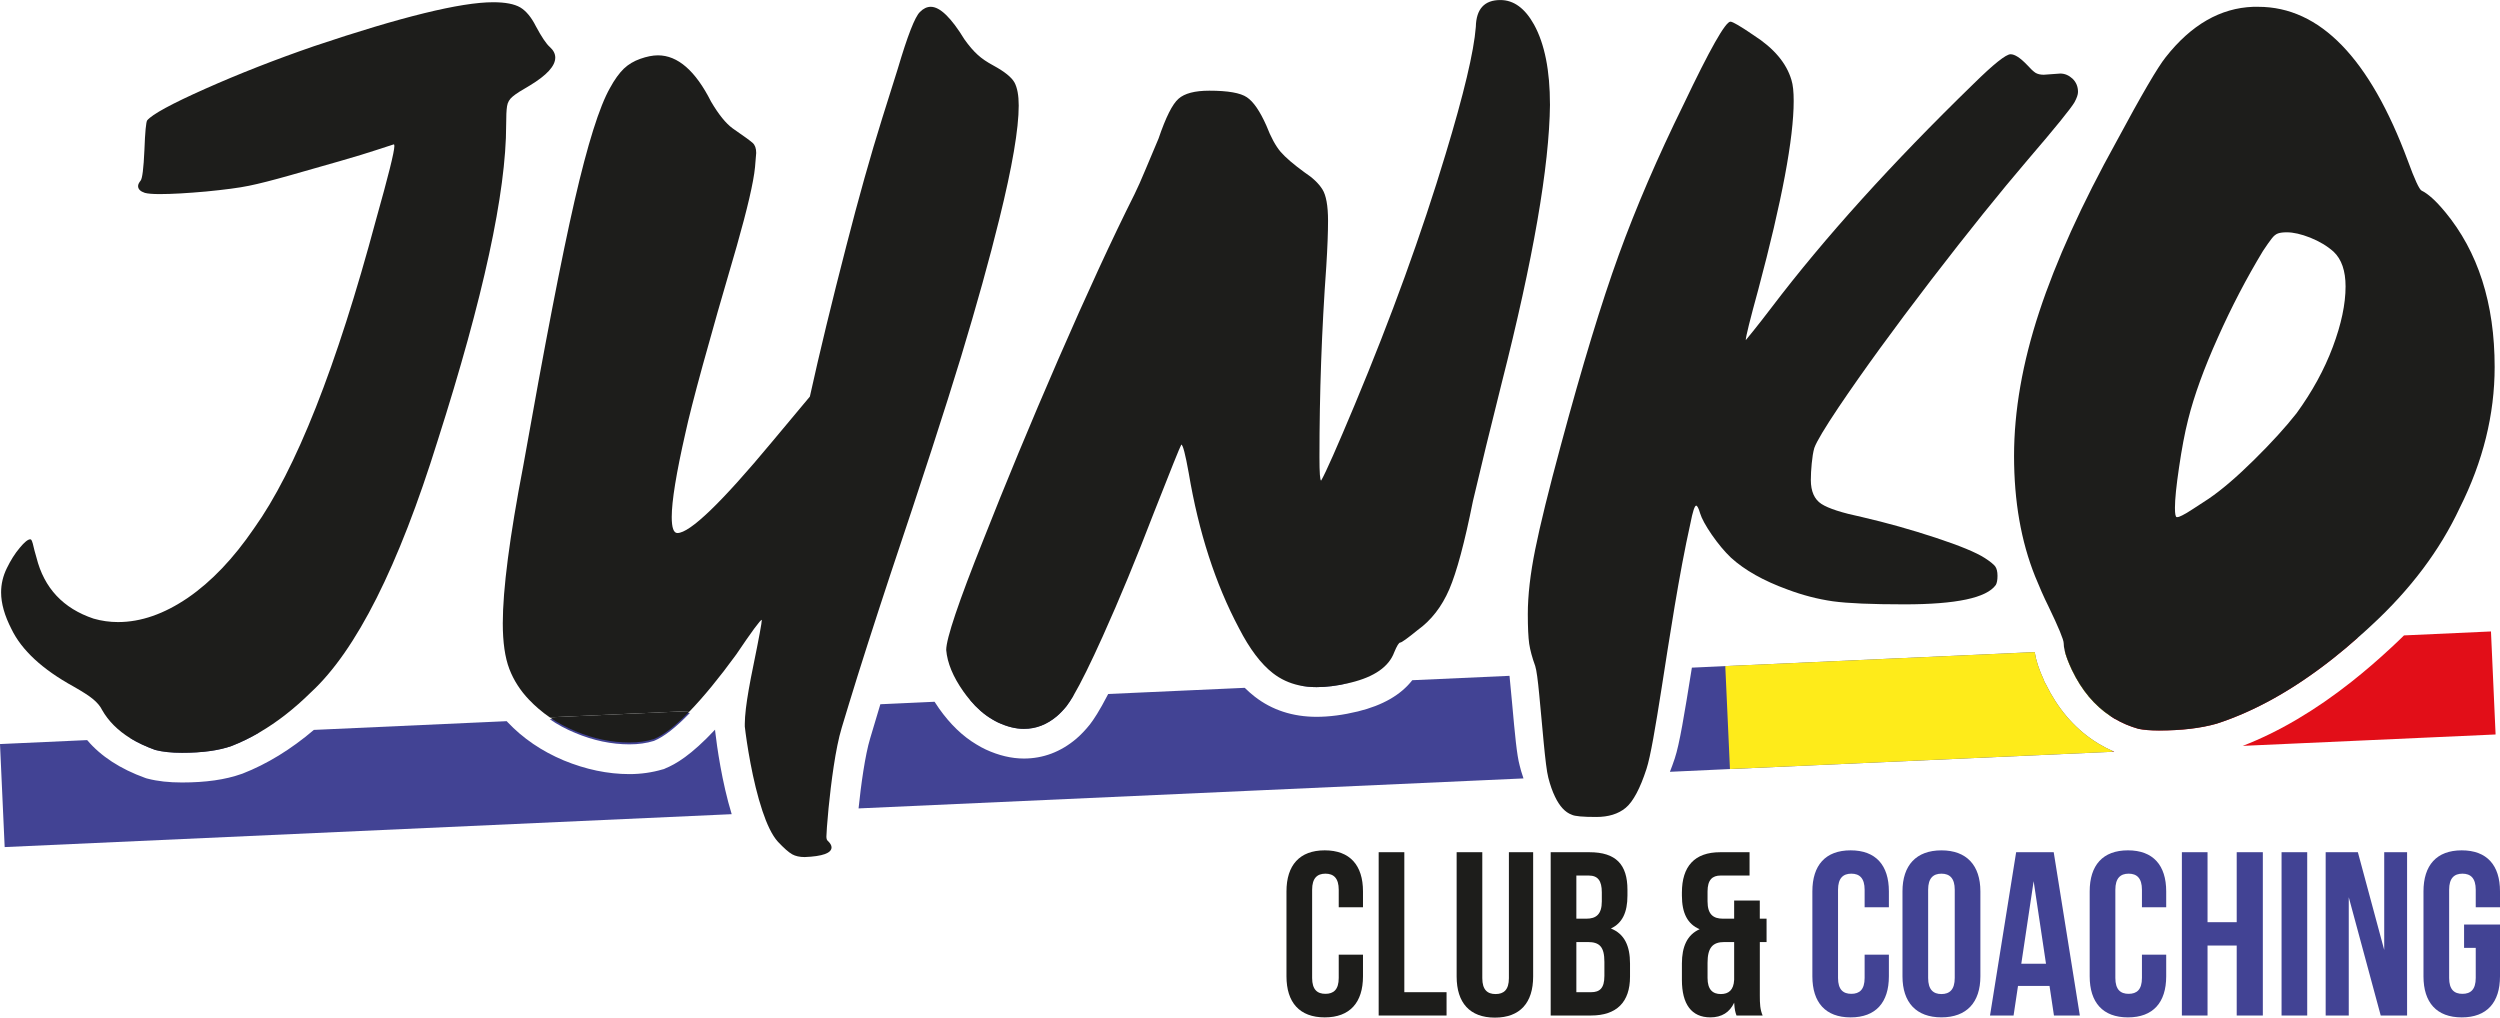 <?xml version="1.0" encoding="UTF-8"?>
<svg id="Calque_2" data-name="Calque 2" xmlns="http://www.w3.org/2000/svg" viewBox="0 0 2510.14 1021.76">
  <defs>
    <style>
      .cls-1 {
        fill: #e20e18;
      }

      .cls-2 {
        fill: #1d1d1b;
      }

      .cls-3 {
        fill: #424394;
      }

      .cls-4 {
        fill: #feeb1a;
      }
    </style>
  </defs>
  <g id="Calque_1-2" data-name="Calque 1">
    <g>
      <path class="cls-3" d="M692.74,715.76c-14.12,14.71-26.15,24.06-36.09,28.14-7.66,2.39-15.81,3.48-24.66,3.48-17.9,0-36.09-3.78-54.39-11.43-9.34-3.88-17.9-8.45-25.65-13.82l140.79-6.36Z"/>
      <path class="cls-3" d="M155.81,752.96c-9.38-3.4-17.76-7.32-25.03-11.78l129.86-5.89c-9.24,5.46-18.62,10-28.05,13.69-12.92,4.6-29.53,6.85-49.83,6.85-10.72,0-19.67-.96-26.95-2.87Z"/>
      <path class="cls-3" d="M734.72,817.48L4.69,850.51l-4.69-103.44,87.5-3.97c13.79,16.27,33.36,29.01,58.25,37.96l1.24.43,1.29.33c9.96,2.59,21.21,3.83,34.46,3.83,23.93,0,43.46-2.78,59.79-8.57l.43-.14.43-.14c24.7-9.62,48.73-24.36,71.75-43.94l193.62-8.76c.19.34.53.62.81.91,15.32,16.23,34.42,29.25,56.48,38.49,21.97,9.05,44.13,13.74,65.91,13.74,11.63,0,22.88-1.63,33.22-4.69l1.48-.38,1.29-.62c10.44-4.26,25.85-13.12,50.02-38.96v.48l.19,1.82c1.68,14.5,6.65,50.4,16.51,82.62Z"/>
      <path class="cls-3" d="M974.1,703.03l21.68-1.01c2.11,1.29,4.21,2.49,6.37,3.49,9.24,4.26,17.81,6.37,25.85,6.37,12.25,0,23.26-4.26,33.22-12.73l16.61-.77c-2.59,4.36-4.88,7.85-6.85,10.44-3.11,3.88-6.37,7.32-9.77,10.24-9.96,8.42-20.97,12.73-33.22,12.73-8.04,0-16.61-2.11-25.85-6.37-2.15-1.01-4.26-2.2-6.37-3.49-7.75-4.6-14.93-10.91-21.68-18.91Z"/>
      <path class="cls-3" d="M1321.91,689.91c-6.13,0-11.92-.62-17.33-1.77l49.4-2.25c-11.73,2.73-22.4,4.02-32.07,4.02Z"/>
      <path class="cls-3" d="M1529.66,781.58l-667.61,30.11c2.39-23.17,6.51-53.47,11.68-70.46,3.16-10.77,6.56-22.07,10.2-34.13l54.43-2.49c1.44,2.25,2.92,4.5,4.5,6.75,11.2,15.84,23.79,27.95,37.53,36.09,3.45,2.11,6.46,3.73,9.43,5.12,12.92,5.98,25.85,9.05,38.2,9.05,19.39,0,37.05-6.7,52.56-19.82,4.79-4.12,9.38-8.95,13.74-14.41,3.78-4.93,9.24-12.92,18.38-30.59l137.09-6.18c3.25,3.21,6.56,6.13,10,8.81,17.33,13.5,38.25,20.3,62.13,20.3,12.78,0,26.76-1.82,41.5-5.41,24.8-6.08,43.08-16.56,54.57-31.35l97.65-4.4c.86,8.95,1.87,19.19,2.59,27.33,2.87,31.93,4.74,52.13,7.56,62.56.77,3.06,1.96,7.75,3.88,13.12Z"/>
      <path class="cls-3" d="M2080.08,672.11c-3.45-7.37-5.79-13.59-6.99-18.76l7.37-.34c9.67,20.1,22.5,35.42,38.39,45.95,1.29.91,2.58,1.68,3.88,2.49l.91,20.44c-.34-.19-.62-.34-.91-.53-1.01-.62-1.96-1.24-2.97-1.91-.29-.19-.62-.38-.91-.57-15.89-10.58-28.72-25.85-38.39-45.95-.1-.29-.29-.48-.38-.81Z"/>
      <path class="cls-3" d="M2121.3,754.11c.48.24,1.01.43,1.48.62l-1.44.1-384.38,17.33-60.27,2.78c1.68-4.16,3.25-8.66,4.88-13.45,4.74-14.31,9.43-42.84,17.18-91.14l33.51-1.53,310.71-14.07c1.24,8.23,4.31,17.52,9.33,28.43l.48,1.48,1.2,2.01c11.87,24.36,28.05,43.51,48.15,56.91,1.63,1.1,3.25,2.11,4.88,3.11,4.64,2.78,9.38,5.27,14.26,7.42Z"/>
      <path class="cls-4" d="M2080.08,672.11c-3.45-7.37-5.79-13.59-6.99-18.76l7.37-.34c9.67,20.1,22.5,35.42,38.39,45.95l.91,20.49c-.29-.19-.62-.38-.91-.57-15.89-10.58-28.72-25.85-38.39-45.95-.1-.29-.29-.48-.38-.81Z"/>
      <path class="cls-4" d="M2121.35,754.82l-384.38,17.33-4.69-103.35,310.71-14.07c1.24,8.23,4.31,17.52,9.33,28.43l.48,1.48,1.2,2.01c11.87,24.36,28.05,43.51,48.15,56.91,1.63,1.1,3.25,2.11,4.88,3.11,4.64,2.78,9.38,5.27,14.26,7.42l.05.72Z"/>
      <path class="cls-1" d="M2121.3,754.11c.48.24,1.01.43,1.48.62l-1.44.1-.05-.72Z"/>
      <path class="cls-1" d="M2342.59,661.1c-39.49,31.21-78.55,53.09-116.94,65.53-16.04,4.55-35.28,6.85-57.87,6.85-8.76,0-15.7-.62-20.68-1.68-8.42-2.39-16.28-5.7-23.46-9.91-.34-.19-.62-.34-.91-.53-1.01-.62-1.96-1.24-2.97-1.91l-.91-20.49c1.29.91,2.58,1.68,3.88,2.49,7.47,4.45,15.6,7.95,24.36,10.44,4.98,1.1,11.92,1.68,20.68,1.68,22.55,0,41.84-2.3,57.87-6.85,38.39-12.45,77.45-34.32,116.94-65.53l25.08-1.15c-8.38,7.47-16.75,14.46-25.08,21.06Z"/>
      <path class="cls-1" d="M2505.72,737.45l-253.89,11.44c36.19-13.98,72.85-35.61,109.23-64.38,13.26-10.48,26.81-22.11,40.21-34.61,4.26-3.92,8.42-7.9,12.49-11.92l87.31-3.97,4.64,103.44Z"/>
      <path class="cls-2" d="M1022.85,105.97c0,23.36-6.46,61.35-19.49,114.04-9.94,40.47-22.77,86.51-38.38,138.11-15.71,51.61-39.38,124.58-71.09,218.95-16.4,49.71-30.32,92.96-41.46,129.55-2.58,8.35-4.97,16.31-7.26,23.96-6.37,20.88-10.74,55.78-13.23,80.64-1.49,15.11-2.19,26.45-2.19,28.73s.5,3.78,1.69,4.58c2.29,2.28,3.48,4.38,3.48,6.26,0,5.77-9.05,9.05-26.94,9.75-4.97,0-9.25-.9-12.63-2.79-3.48-1.99-8.25-6.17-14.32-12.63-5.96-6.56-11.13-17.8-15.51-30.92-10.04-29.83-15.91-69.1-17.7-84.71v-2.89c0-3.88.4-9.05,1.1-15.21,1.29-10.84,3.78-25.15,7.46-42.95,5.76-28.14,8.55-43.45,8.55-46.13-1.49,0-10.04,11.63-25.75,34.9-17.3,23.76-32.91,42.65-46.43,56.68l-140.79,6.36c-7.65-5.27-14.52-11.13-20.78-17.7-8.75-9.15-15.41-19.49-19.79-30.92-4.38-11.54-6.56-26.75-6.56-45.84,0-34.01,6.86-86.8,20.58-158.19,21.48-121.1,38.58-209.89,51.6-266.47,13.03-56.58,24.86-94.16,35.5-112.85,4.57-8.45,9.25-14.82,13.82-19.29,4.58-4.38,10.14-7.66,16.61-9.94,6.46-2.29,12.43-3.48,17.7-3.48,19.88,0,37.68,15.51,53.29,46.43,7.65,13.02,14.92,21.98,21.77,26.94,11.14,7.66,17.8,12.53,20.09,14.62s3.48,5.37,3.48,10.04l-1.19,14.32c-1.49,15.21-7.66,41.56-18.29,79.04-28.34,96.65-45.44,159.29-51.61,187.92-9.15,40.17-13.72,68.21-13.72,84.31,0,10.64,1.89,16.01,5.67,16.01,12.63,0,44.34-30.53,95.15-91.68l37.88-45.34c9.85-44.64,22.08-95.06,36.59-151.23,12.23-47.72,24.26-90.58,36.09-128.36l15.51-49.32c9.94-33.61,17.4-52.7,22.37-57.27,3.38-3.48,7.06-5.17,10.84-5.17,9.24,0,20.48,10.93,33.8,32.71,4.58,6.47,9.05,11.64,13.23,15.41,4.17,3.88,9.54,7.46,16.01,10.94,11.13,6.06,18.09,11.73,20.98,16.9,2.78,5.17,4.27,12.83,4.27,23.17h0Z"/>
      <path class="cls-2" d="M692.74,713.88c-14.12,14.71-26.15,24.06-36.09,28.14-7.66,2.39-15.81,3.48-24.66,3.48-17.9,0-36.09-3.78-54.39-11.43-9.34-3.88-17.9-8.45-25.65-13.82l140.79-6.36Z"/>
      <path class="cls-2" d="M1556.27,104.88c-.67,62.23-16.9,155.62-48.59,280.17-11.15,44.37-20.68,83.62-28.77,118.04-8.33,41.64-16.28,71.18-23.74,88.6-7.47,17.28-18,31.02-31.83,40.97-10.24,8.33-16.08,12.49-17.38,12.49-1.39,0-3.4,3.3-6.08,9.77-5.36,14.5-19.91,24.65-43.56,30.44-.81.19-1.58.38-2.35.53-11.73,2.73-22.4,4.02-32.07,4.02-6.13,0-11.92-.62-17.33-1.77h-.1c-9.91-2.15-18.67-6.22-26.42-12.25-12.01-9.33-23.36-24.36-33.99-45.04-23.74-44.61-40.54-96.64-50.5-155.81-3.4-19.05-5.89-28.62-7.47-28.62-1.48,2.58-10.63,25.37-27.43,68.12-17.62,45.86-34.7,87.21-51.31,124.07-12.3,27.33-22.16,47.25-29.53,59.79-2.59,4.36-4.88,7.85-6.85,10.44-3.11,3.88-6.37,7.32-9.77,10.24-9.96,8.42-20.97,12.73-33.22,12.73-8.04,0-16.61-2.11-25.85-6.37-2.15-1.01-4.26-2.2-6.37-3.49-7.75-4.6-14.93-10.91-21.68-18.91-2.35-2.78-4.64-5.7-6.85-8.86-10.34-14.7-16.08-28.53-17.18-41.55,0-11.44,12.4-48.3,37.29-110.57,21.78-55.38,46.81-115.84,75.25-181.32,28.53-65.53,53.99-120.82,76.59-165.86,3.06-6.17,6.75-14.5,11.11-24.99,4.4-10.53,8.76-20.77,12.92-30.68,7.28-21.4,13.93-34.7,20.1-40.07,6.08-5.41,16.42-8.09,30.92-8.09,18.67,0,31.31,2.2,37.77,6.65,6.56,4.4,13.02,13.83,19.48,28.34,4.6,11.87,9.38,20.58,14.31,26.38,4.98,5.74,13.02,12.64,24.08,20.68,8.04,5.27,14.03,10.91,17.81,16.9,3.78,5.89,5.74,16.51,5.74,31.74,0,11.54-.57,26.71-1.77,45.81-4.6,63.47-6.85,127.28-6.85,191.42,0,15.7.57,23.55,1.68,23.55,4.69-8.04,15.89-33.51,33.79-76.25,36.71-87.88,67.11-171.7,91.19-251.54,18.29-60.36,28.43-102.92,30.35-127.76.38-18,8.62-26.95,24.65-26.95,13.4,0,24.65,8.23,33.79,24.65,10.72,19.48,15.99,46.24,15.99,80.23Z"/>
      <path class="cls-2" d="M2086.44,92.25c0,2.69-1.19,6.06-3.48,10.34-3.48,6.06-18.99,25.25-46.73,57.57-27.64,32.32-60.16,72.68-97.44,121.21-37.19,48.52-68.01,90.88-92.47,127.17-14.12,21.08-22.37,34.8-24.66,41.26-1.19,4.18-1.99,9.35-2.58,15.51-.6,6.06-.9,11.63-.9,16.61,0,11.43,3.58,19.49,10.64,24.06,7.06,4.58,20.68,8.95,40.96,13.23,24.46,5.67,48.92,12.53,73.38,20.58,24.46,8.05,41.07,14.91,49.82,20.58,5.37,3.48,8.75,6.27,10.34,8.35,1.49,2.09,2.29,5.27,2.29,9.45s-.6,7.26-1.69,9.15c-9.24,13.02-39.77,19.49-91.77,19.49-32.81,0-56.78-1-71.89-3.08-15.11-2.19-30.22-6.06-45.54-11.83-24.06-8.75-42.96-19.39-56.78-32.01-6.46-6.17-12.82-13.82-19.19-22.97-6.27-9.15-10.14-16.3-11.73-21.47-1.49-5.17-2.88-7.76-3.98-7.76-1.49,0-3.48,5.97-5.77,17.8-11.43,51.2-21.08,115.34-29.03,166.14-5.96,37.78-11.04,68.31-15.11,80.54-3.18,9.75-6.46,17.8-9.85,24.16-3.58,6.76-7.26,11.73-11.03,14.81-7.46,6.17-17.3,9.15-29.53,9.15-13.32,0-21.57-.7-24.66-2.29-6.56-2.38-12.13-8.45-16.71-18-2.58-5.27-4.87-11.73-6.76-19.19-3.08-11.34-6.17-54.09-9.15-83.72-1.29-13.72-2.69-24.56-3.98-28.34-3.08-8.45-5.07-15.91-6.06-22.37-.9-6.46-1.39-16.4-1.39-29.83,0-18.7,2.48-40.37,7.46-65.03,4.97-24.66,13.52-59.46,25.75-104.6,21.38-79.45,40.76-143.08,58.16-191.1,17.4-47.93,39.08-98.24,65.03-150.94,26.35-55.38,42.06-83.12,47.03-83.12,2.29,0,10.04,4.57,23.46,13.72,20.29,13.03,32.81,27.94,37.79,44.75,1.59,4.97,2.28,12.03,2.28,21.18,0,37.49-11.83,100.52-35.49,189.12-8.35,30.53-12.63,47.53-12.63,51.01l7.46-9.15c4.97-6.17,11.13-14.02,18.39-23.57,53.1-69.9,120.71-144.77,202.84-224.61,20.18-19.89,32.61-29.73,37.18-29.73,4.28,0,9.75,3.58,16.71,10.84,3.38,3.78,6.17,6.36,8.25,7.75,2.09,1.29,4.87,1.99,8.35,1.99l16.61-1.2c4.57,0,8.65,1.79,12.33,5.17,3.58,3.48,5.47,7.86,5.47,13.23h0Z"/>
      <path class="cls-2" d="M2454.84,212.58c-9.14-11.06-16.99-18.09-23.46-21.21-2.3-1.2-6.89-11.01-13.74-29.82-38.29-103.11-88.32-154.71-150.16-154.71h-5.17c-32.89,1.2-62.13,18-87.69,50.4-8.04,9.96-24.46,38.1-49.3,84.34-35.09,63.33-61.03,120.58-77.83,171.61-16.8,50.98-25.27,99.23-25.27,144.66s7.04,85.73,21.16,120.91c4.31,10.63,8.66,20.58,13.26,29.82,10.34,21.4,15.41,33.79,15.41,37.19,0,2.2.33,4.74,1.05,7.56,1.2,5.17,3.54,11.39,6.99,18.76.1.34.29.53.38.81,9.67,20.1,22.5,35.37,38.39,45.95.29.19.62.38.91.57,1.01.67,1.96,1.29,2.97,1.91.29.19.57.33.91.53,7.18,4.21,15.03,7.52,23.46,9.91,4.98,1.05,11.92,1.68,20.68,1.68,22.59,0,41.84-2.3,57.87-6.85,38.39-12.45,77.45-34.32,116.94-65.53,8.33-6.61,16.71-13.59,25.08-21.06,4.4-3.83,8.86-7.85,13.26-11.97,39.39-36.28,68.93-75.68,88.79-118.14,23.36-46.53,35.04-93.72,35.04-141.45,0-63.86-16.61-115.74-49.93-155.9ZM2187.88,469.29c2.68-18.29,5.65-34.42,9.14-48.11,6.03-24.08,15.99-51.51,29.82-82.24,13.69-30.73,28.82-59.69,45.23-86.83,3.78-5.74,6.75-9.91,8.86-12.59,2.06-2.73,4.16-4.4,6.37-5.17,2.06-.72,4.98-1.1,8.86-1.1,6.46,0,14.31,1.77,23.46,5.36,9.14,3.69,16.99,8.33,23.46,14.12,8.04,7.56,12.01,19.29,12.01,34.9,0,17.62-4.26,37.86-12.83,60.74-8.62,22.98-20.77,45.04-36.38,66.54-11.11,14.12-25.23,29.63-42.46,46.62-17.18,16.99-32.41,30.11-45.81,39.25-5.27,3.49-10.44,6.8-15.41,10.05-4.98,3.3-8.66,5.46-10.96,6.56-2.3,1.2-3.97,1.82-5.17,1.82h-.48c-1.2,0-1.82-3.11-1.82-9.29,0-8.71,1.39-22.26,4.12-40.64Z"/>
      <path class="cls-2" d="M557.51,57.87c0,8.42-8.57,17.76-25.75,28.1-8.04,4.6-13.74,8.19-16.9,10.87-3.3,2.68-5.17,5.94-5.74,9.72-.62,3.78-.91,10.15-.91,18.91,0,67.64-22.88,173.33-68.74,316.88-39.35,126.47-81.71,210.71-127.23,252.74-16.75,16.51-33.99,29.97-51.6,40.21-9.24,5.46-18.62,10-28.05,13.69-12.92,4.6-29.53,6.85-49.83,6.85-10.72,0-19.67-.96-26.95-2.87-9.38-3.4-17.76-7.32-25.03-11.78-12.54-7.8-21.97-17.23-28.24-28.29-1.87-3.88-4.98-7.47-9.14-10.96-4.16-3.45-10.72-7.61-19.48-12.59-31.35-17.23-52.22-36.52-62.47-57.87-6.85-13.35-10.34-25.56-10.34-36.71,0-8.33,1.91-16.51,5.79-24.36,3.78-7.75,8.04-14.6,12.83-20.25,4.74-5.79,8.33-8.66,10.63-8.66.38,0,.81.19,1.1.57.38.43.86,1.63,1.48,3.78.57,2.11,1.1,4.4,1.68,6.89.62,2.49,1.29,4.83,2.01,7.13,7.66,30.54,26.76,51.03,57.35,61.27,7.95,2.3,16.23,3.45,24.56,3.45,22.98,0,46.24-8.14,70.03-24.32,23.65-16.23,45.81-39.49,66.39-69.6,42.08-58.88,82.95-162.18,122.59-310.04,12.25-43.56,18.43-68.21,18.43-74,0-1.05-.19-1.68-.62-1.68l-17.81,5.79c-7.95,2.68-20.15,6.37-36.57,11.11-16.51,4.79-33.22,9.57-50.21,14.31-16.99,4.79-30.54,8.28-40.69,10.34-10.1,2.11-24.56,3.97-43.22,5.79-18.72,1.68-34.23,2.58-46.43,2.58-6.85,0-11.82-.38-14.93-1.2-4.55-1.48-6.85-3.78-6.85-6.85,0-1.63.91-3.4,2.58-5.5,1.68-2.06,2.97-12.3,3.78-30.59.67-18.43,1.68-28.34,2.78-29.87,4.98-6.03,24.46-16.66,58.45-31.78,34.03-15.13,70.32-29.34,108.9-42.65C402.61,16.99,462.54,2.25,495.09,2.25c12.21,0,21.25,1.72,27.24,5.17,5.84,3.49,11.11,9.76,15.7,18.91,5.74,10.72,10.44,17.71,14.03,20.87,3.69,3.3,5.46,6.89,5.46,10.67Z"/>
      <path class="cls-2" d="M1368.52,958.51v21.78c0,26.23-13.12,41.22-38.41,41.22s-38.42-14.99-38.42-41.22v-85.28c0-26.23,13.12-41.22,38.42-41.22s38.41,14.99,38.41,41.22v15.93h-24.36v-17.57c0-11.71-5.15-16.16-13.36-16.16s-13.35,4.45-13.35,16.16v88.56c0,11.71,5.16,15.93,13.35,15.93s13.36-4.21,13.36-15.93v-23.42h24.36Z"/>
      <polygon class="cls-2" points="1384.26 855.66 1410.02 855.66 1410.02 996.22 1452.42 996.22 1452.42 1019.64 1384.26 1019.64 1384.26 855.66"/>
      <path class="cls-2" d="M1488.31,855.66v126.49c0,11.71,5.15,15.93,13.35,15.93s13.36-4.21,13.36-15.93v-126.49h24.35v124.86c0,26.25-13.12,41.23-38.41,41.23s-38.41-14.99-38.41-41.23v-124.86h25.77Z"/>
      <path class="cls-2" d="M1617.44,932.27c11.44-5.36,16.61-16.18,16.61-33.03v-5.89c0-25.27-11.49-37.67-38.2-37.67h-38.87v163.95h40.54c25.75,0,39.11-13.55,39.11-38.87v-13.35c0-17.33-5.41-29.73-19.19-35.13ZM1582.74,879.09h12.45c9.14,0,13.12,5.17,13.12,16.85v9.14c0,13.12-5.89,17.33-15.46,17.33h-10.1v-43.32ZM1610.89,980.04c0,12.21-4.69,16.18-13.35,16.18h-14.79v-50.36h11.49c11.73,0,16.66,4.69,16.66,19.91v14.26Z"/>
      <path class="cls-2" d="M1773.73,945.86v-23.45h-6.8v-18.24h-25.75v18.24h-11.25c-9.62,0-15.46-4.21-15.46-17.33v-10.05c0-11.73,4.93-15.94,13.12-15.94h29.06v-23.41h-29.53c-25.75,0-38.39,14.26-38.39,40.5v3.06c0,17.57,5.6,28.58,17.81,33.75-12.68,5.6-17.81,17.76-17.81,34.42v16.61c0,24.13,9.57,37.48,28.58,37.48,11.44,0,19.43-5.12,23.89-14.74.48,7.28,1.15,9.62,2.35,12.88h26.23c-2.58-6.08-2.82-11.92-2.82-19.91v-53.85h6.8ZM1741.18,983.82c-.48,10.29-5.6,14.26-13.35,14.26-8.19,0-13.35-4.45-13.35-16.13v-15.27c0-15.22,5.17-20.82,16.85-20.82h9.86v37.96Z"/>
      <path class="cls-3" d="M1896.55,958.51v21.78c0,26.23-13.12,41.22-38.41,41.22s-38.42-14.99-38.42-41.22v-85.28c0-26.23,13.12-41.22,38.42-41.22s38.41,14.99,38.41,41.22v15.93h-24.36v-17.57c0-11.71-5.15-16.16-13.35-16.16s-13.35,4.45-13.35,16.16v88.56c0,11.71,5.16,15.93,13.35,15.93s13.35-4.21,13.35-15.93v-23.42h24.36Z"/>
      <path class="cls-3" d="M1949.31,853.81c-25.32,0-39.11,14.98-39.11,41.21v85.25c0,26.23,13.79,41.21,39.11,41.21s39.11-14.98,39.11-41.21v-85.25c0-26.23-13.83-41.21-39.11-41.21ZM1962.67,981.95c0,11.68-5.17,16.13-13.35,16.13s-13.36-4.45-13.36-16.13v-88.6c0-11.68,5.17-16.13,13.36-16.13s13.35,4.45,13.35,16.13v88.6Z"/>
      <path class="cls-3" d="M2062.04,855.68h-37.72l-26.23,163.95h23.65l4.45-29.73h31.64l4.45,29.73h25.99l-26.23-163.95ZM2029.49,967.64l12.4-82.91,12.4,82.91h-24.8Z"/>
      <path class="cls-3" d="M2174.99,958.51v21.78c0,26.23-13.12,41.22-38.41,41.22s-38.42-14.99-38.42-41.22v-85.28c0-26.23,13.12-41.22,38.42-41.22s38.41,14.99,38.41,41.22v15.93h-24.36v-17.57c0-11.71-5.15-16.16-13.35-16.16s-13.35,4.45-13.35,16.16v88.56c0,11.71,5.16,15.93,13.35,15.93s13.35-4.21,13.35-15.93v-23.42h24.36Z"/>
      <polygon class="cls-3" points="2216.49 1019.64 2190.73 1019.64 2190.73 855.66 2216.49 855.66 2216.49 925.93 2245.78 925.93 2245.78 855.66 2272.01 855.66 2272.01 1019.64 2245.78 1019.64 2245.78 949.37 2216.49 949.37 2216.49 1019.64"/>
      <rect class="cls-3" x="2290.81" y="855.66" width="25.76" height="163.98"/>
      <polygon class="cls-3" points="2358.29 900.87 2358.29 1019.64 2335.1 1019.64 2335.1 855.66 2367.43 855.66 2393.89 953.81 2393.89 855.66 2416.85 855.66 2416.85 1019.64 2390.38 1019.64 2358.29 900.87"/>
      <path class="cls-3" d="M2474.06,928.28h36.08v52.01c0,26.23-13.12,41.22-38.41,41.22s-38.42-14.99-38.42-41.22v-85.28c0-26.23,13.12-41.22,38.42-41.22s38.41,14.99,38.41,41.22v15.93h-24.36v-17.57c0-11.71-5.15-16.16-13.36-16.16s-13.35,4.44-13.35,16.16v88.56c0,11.71,5.16,15.93,13.35,15.93s13.36-4.22,13.36-15.93v-30.23h-11.71v-23.42Z"/>
    </g>
  </g>
</svg>